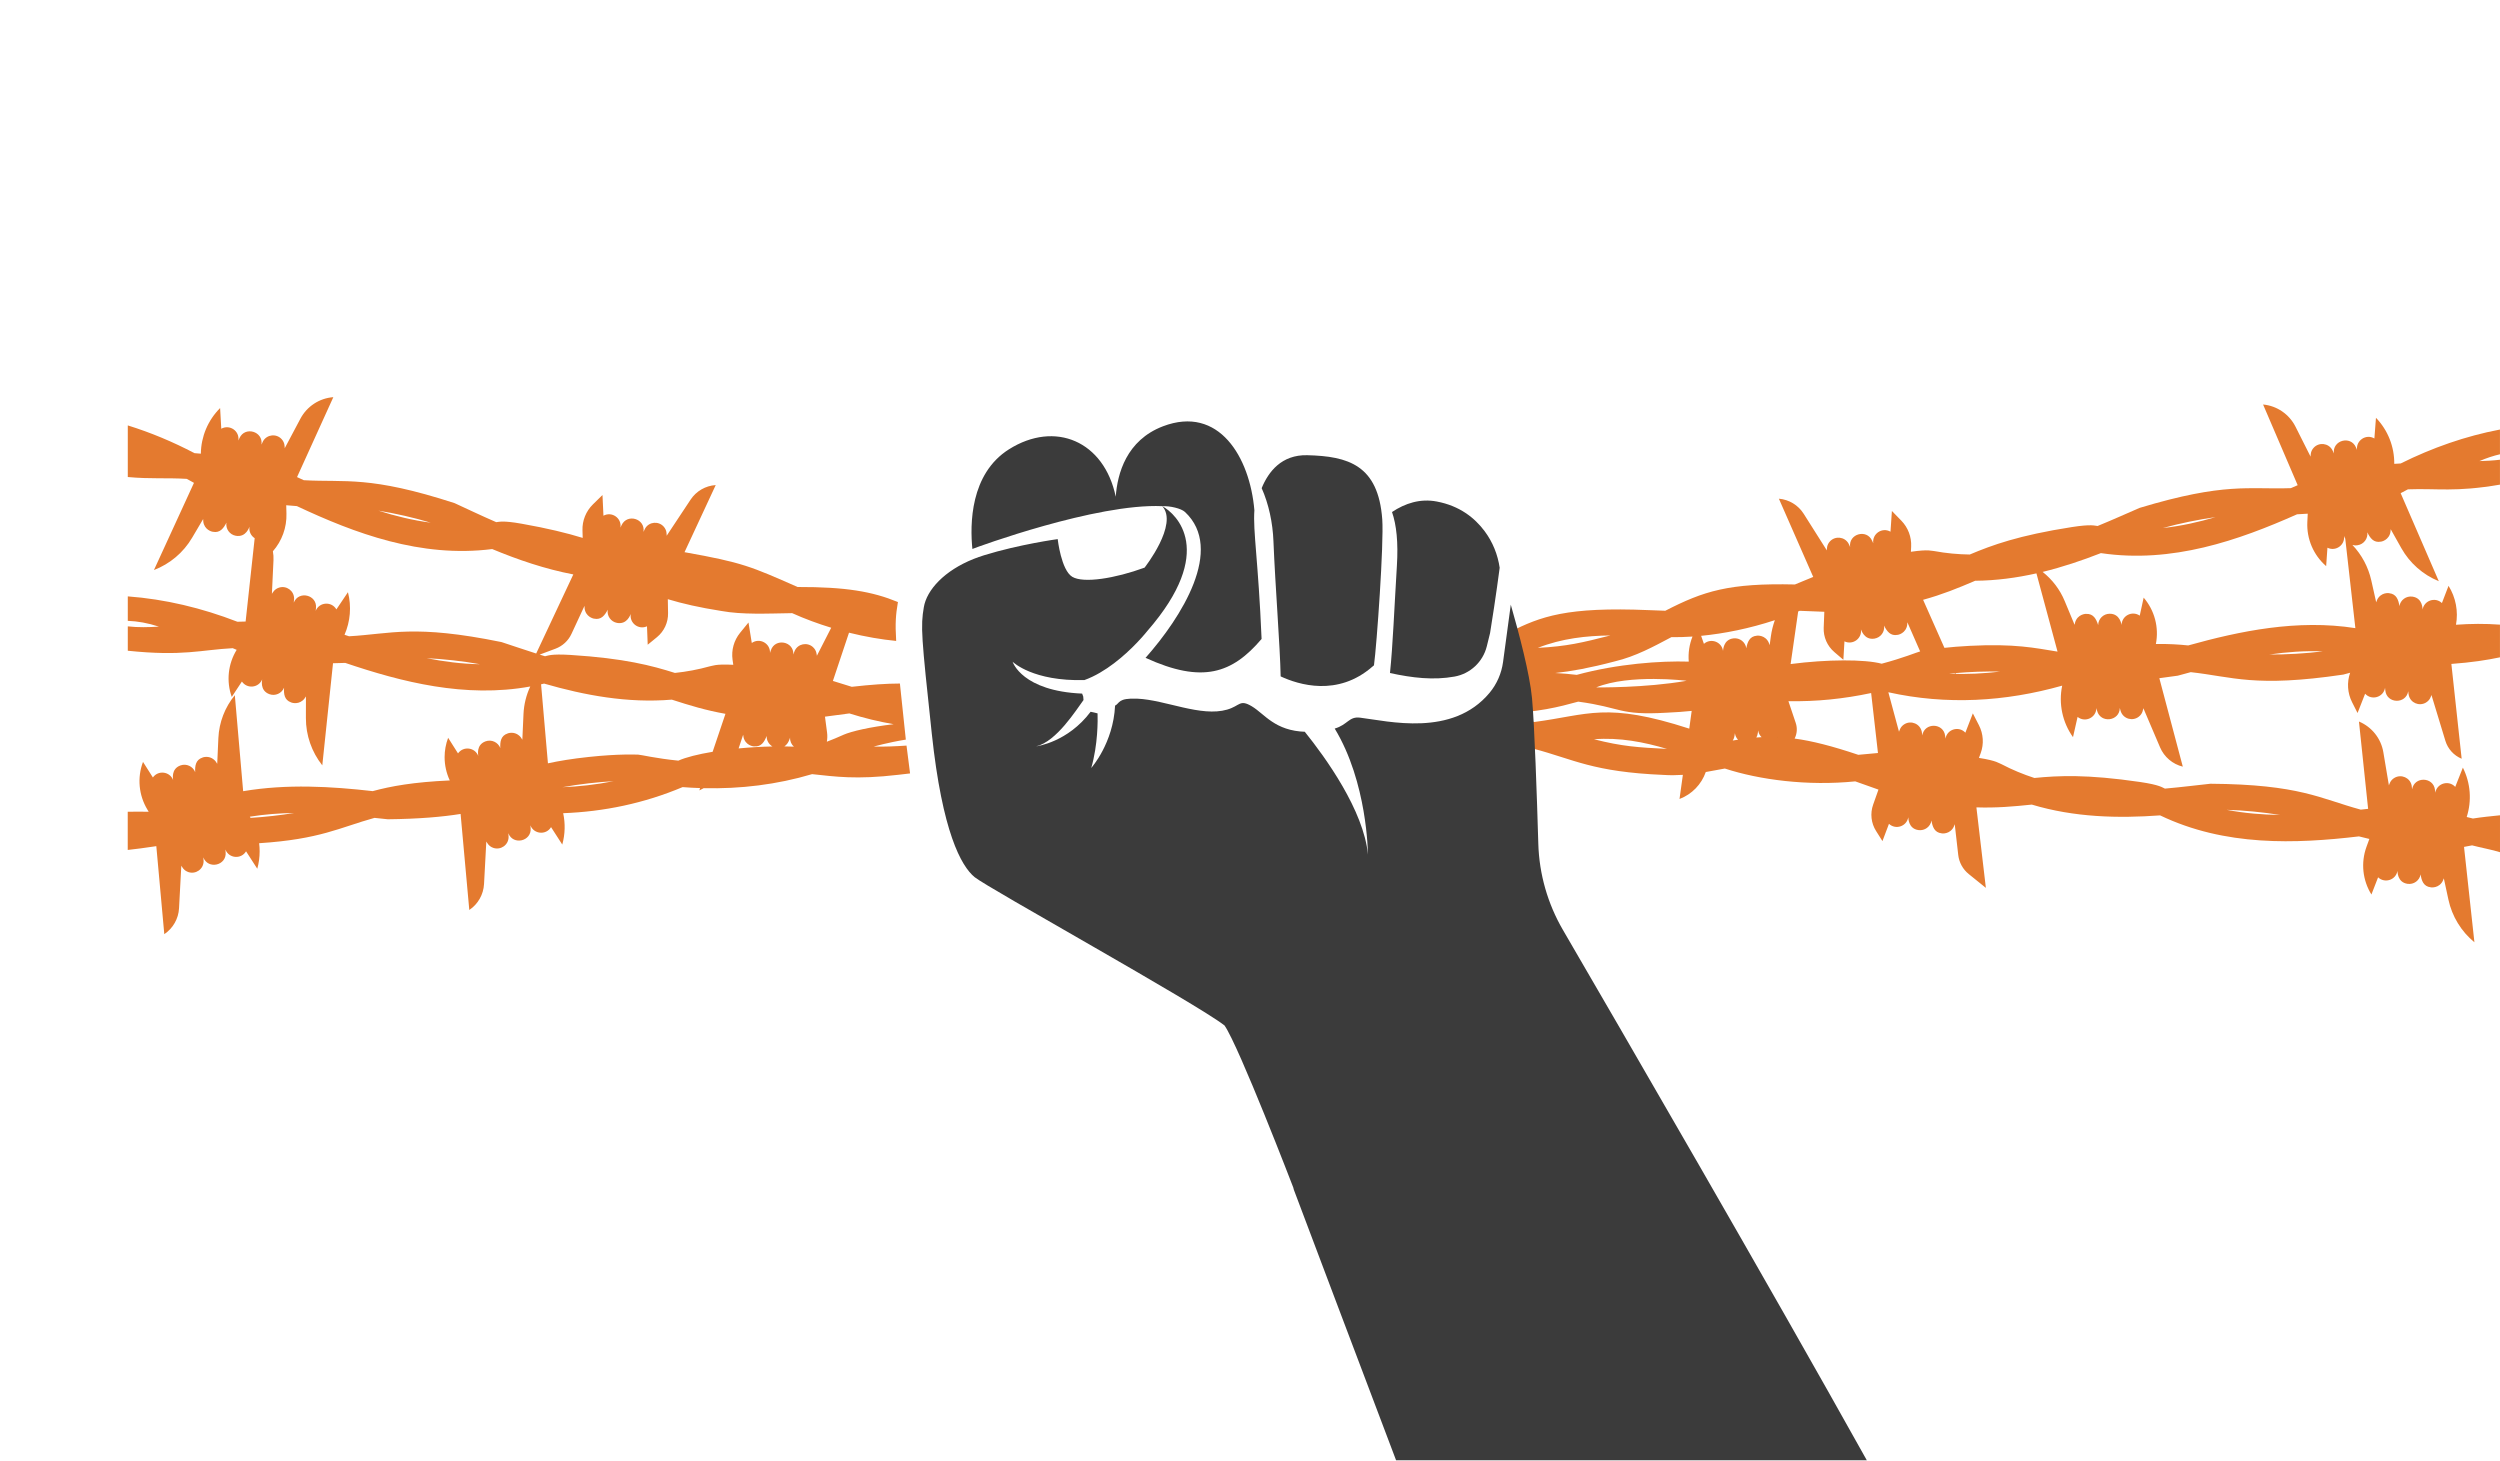 <svg width="421" height="246" viewBox="0 0 421 246" fill="none" xmlns="http://www.w3.org/2000/svg">
    <path d="M152.657 125.557C150.846 125.683 148.941 125.757 147.114 125.731C147.114 125.731 149.461 125.048 152.542 124.549C152.526 124.387 152.505 124.224 152.489 124.061C152.101 120.434 151.786 117.505 151.544 115.106C149.251 115.112 146.621 115.295 143.44 115.658C142.254 115.29 141.209 114.959 140.259 114.671L142.973 106.545C145.723 107.228 148.411 107.69 150.915 107.936C150.731 104.892 150.857 103.496 151.188 101.532C151.198 101.485 151.203 101.433 151.214 101.385C146.91 99.611 142.458 98.834 134.312 98.85C126.459 95.396 125.063 94.73 115.321 92.997C115.305 92.992 115.289 92.992 115.274 92.987L120.528 81.686C119.667 81.743 118.848 81.995 118.124 82.415C117.399 82.835 116.77 83.423 116.297 84.137L112.266 90.221C112.25 90.005 112.334 89.318 111.767 88.683C110.906 87.722 109.337 87.838 108.649 88.971C108.555 89.134 108.45 89.376 108.361 89.57C108.712 87.35 105.621 86.405 104.67 88.447L104.481 88.856C104.733 87.26 103.043 86.069 101.621 86.846L101.458 83.36L99.847 84.94C98.681 86.084 98.041 87.664 98.088 89.297L98.125 90.583C95.479 89.769 92.209 88.966 87.879 88.2C84.514 87.601 84.01 87.911 83.564 87.932C80.918 86.783 78.556 85.644 76.556 84.73C62.221 80.074 58.232 81.266 51.156 80.867C50.773 80.688 50.395 80.515 50.023 80.342L56.133 66.883C54.962 66.967 53.849 67.356 52.899 67.975C51.944 68.6 51.146 69.461 50.595 70.495L47.944 75.487C47.928 75.271 48.002 74.584 47.43 73.954C46.563 72.999 44.989 73.13 44.312 74.269C44.217 74.432 44.117 74.673 44.028 74.867C44.359 72.647 41.257 71.728 40.328 73.775L40.139 74.185C40.38 72.589 38.679 71.408 37.262 72.201L37.068 68.715C36.044 69.739 35.241 70.941 34.69 72.243C34.139 73.55 33.84 74.962 33.824 76.4C33.457 76.363 33.1 76.337 32.748 76.311C29.121 74.405 25.368 72.836 21.52 71.639V80.332C25.41 80.688 27.956 80.431 31.457 80.641C31.966 80.919 32.37 81.15 32.664 81.313L25.924 95.995C27.273 95.475 28.512 94.74 29.599 93.822C30.685 92.903 31.619 91.801 32.349 90.562L34.212 87.407C34.228 87.738 34.218 87.953 34.338 88.289C34.753 89.433 35.924 89.575 35.861 89.554C37.036 89.79 37.661 88.956 38.128 88.021C37.976 89.055 38.669 90.042 39.719 90.226C41.467 90.53 41.965 88.756 42.013 88.704C41.892 89.523 42.28 90.242 42.889 90.63L41.362 104.666C40.889 104.671 40.427 104.687 39.981 104.703C33.992 102.383 27.803 100.897 21.52 100.43V104.551C23.21 104.614 24.853 104.908 26.764 105.522C25.074 105.632 23.263 105.679 21.52 105.48V109.584C30.822 110.556 33.834 109.437 39.189 109.154C39.435 109.254 39.656 109.348 39.855 109.432C38.396 111.81 38.086 114.729 39.026 117.364L40.737 114.77C41.614 116.051 43.561 115.847 44.149 114.408C44.165 114.482 43.687 116.261 45.346 116.891C46.343 117.269 47.445 116.77 47.839 115.805C47.766 116.844 47.876 117.878 49.004 118.277C48.968 118.277 50.033 118.728 50.962 117.967C51.235 117.741 51.34 117.552 51.519 117.274L51.513 120.938C51.508 123.825 52.484 126.623 54.274 128.885L56.08 111.689C56.804 111.684 57.487 111.663 58.138 111.632C67.644 114.849 78.326 117.6 89.296 115.605C88.619 117.049 88.23 118.623 88.157 120.235L87.963 124.57C87.79 124.287 87.684 124.098 87.417 123.867C86.54 123.116 85.506 123.489 85.464 123.521C85.464 123.521 85.469 123.521 85.475 123.521C84.33 123.893 84.199 124.927 84.252 125.972C83.874 124.996 82.782 124.481 81.779 124.838C80.11 125.437 80.551 127.221 80.535 127.295C79.974 125.846 78.026 125.605 77.129 126.87L75.465 124.245C75.071 125.3 74.872 126.402 74.872 127.499C74.872 128.848 75.165 130.187 75.743 131.426C69.633 131.699 65.838 132.392 62.762 133.226C55.802 132.434 48.327 131.987 40.947 133.237L39.545 117.07C37.866 119.117 36.895 121.652 36.774 124.292L36.58 128.628C36.407 128.345 36.302 128.156 36.034 127.925C35.157 127.174 34.123 127.547 34.081 127.578C34.081 127.578 34.087 127.578 34.092 127.578C32.947 127.951 32.816 128.985 32.869 130.029C32.491 129.053 31.399 128.539 30.396 128.896C28.727 129.494 29.168 131.279 29.152 131.352C28.591 129.904 26.643 129.662 25.746 130.927L24.082 128.303C23.084 130.953 23.357 133.919 24.827 136.344L25.042 136.701C23.872 136.675 22.691 136.675 21.51 136.701V143.131C22.864 142.984 24.334 142.79 25.94 142.548C26.071 142.527 26.197 142.506 26.323 142.491L27.667 157.314C28.402 156.821 29 156.17 29.425 155.419C29.851 154.669 30.108 153.823 30.15 152.942L30.533 145.782C30.654 145.96 30.927 146.595 31.735 146.863C32.958 147.267 34.265 146.375 34.286 145.047C34.291 144.858 34.255 144.601 34.239 144.386C35.047 146.48 38.197 145.75 37.997 143.509L37.955 143.058C38.538 144.564 40.595 144.753 41.435 143.362L43.325 146.296C43.593 145.33 43.724 144.338 43.724 143.352C43.724 142.9 43.697 142.449 43.64 141.997C53.896 141.341 57.23 139.347 63.066 137.73C63.838 137.814 64.589 137.898 65.313 137.966C70.63 137.903 74.494 137.562 77.564 137.068L79.029 153.241C80.499 152.254 81.417 150.637 81.512 148.868L81.895 141.709C82.016 141.887 82.288 142.522 83.097 142.79C84.32 143.194 85.627 142.302 85.648 140.974C85.653 140.785 85.616 140.528 85.601 140.312C86.409 142.407 89.558 141.677 89.359 139.436L89.317 138.984C89.9 140.491 91.957 140.68 92.797 139.289L94.687 142.223C95.17 140.486 95.212 138.669 94.839 136.942C101.699 136.685 108.466 135.284 114.948 132.549C115.935 132.628 116.916 132.68 117.898 132.712L117.767 133.105L118.507 132.727C124.68 132.874 130.816 132.134 136.758 130.365C140.653 130.775 144.128 131.315 151.277 130.476C152.006 130.402 152.662 130.323 153.256 130.245C153.061 128.775 152.851 127.205 152.657 125.557ZM42.196 137.73C42.165 137.677 42.133 137.62 42.102 137.567L42.075 137.53C44.595 137.126 47.094 136.942 49.529 136.906C47.319 137.278 44.637 137.583 42.196 137.73ZM72.541 88.021C69.47 87.617 66.52 86.888 63.723 85.995C66.463 86.431 69.843 87.197 72.541 88.021ZM71.853 110.839C74.625 110.965 78.068 111.348 80.845 111.857C77.748 111.805 74.735 111.416 71.853 110.839ZM84.451 108.125C69.686 105.112 65.849 106.75 58.778 107.149C58.521 107.065 58.269 106.981 58.017 106.897C58.998 104.656 59.214 102.131 58.594 99.727L56.647 102.624C55.833 101.223 53.765 101.37 53.161 102.866L53.209 102.419C53.456 100.183 50.316 99.391 49.471 101.475C49.492 101.259 49.529 101.002 49.529 100.813C49.529 99.485 48.243 98.572 47.01 98.95C46.196 99.202 45.907 99.832 45.787 100.005L46.054 94.357C46.081 93.843 46.044 93.328 45.955 92.835C47.477 91.097 48.306 88.835 48.238 86.489L48.201 85.082C48.826 85.145 49.424 85.192 49.996 85.229C59.723 89.796 70.851 93.99 82.887 92.462C87.217 94.263 91.784 95.821 96.545 96.735L90.293 110.052C88.131 109.364 86.162 108.682 84.451 108.125ZM94.724 132.565C97.532 132.04 100.744 131.693 103.327 131.552C100.272 132.161 97.374 132.46 94.724 132.565ZM120.008 126.602C117.552 127.011 115.504 127.526 114.234 128.093C110.455 127.715 107.977 127.106 107.473 127.08C107.19 127.085 104.314 126.917 99.133 127.473C96.335 127.772 94.125 128.14 92.272 128.544L91.117 115.238C91.291 115.201 91.459 115.159 91.627 115.117C98.424 117.085 105.689 118.445 113.137 117.82C116.171 118.802 118.864 119.621 122.166 120.209L120.008 126.602ZM124.381 126.035L125.147 123.731C125.194 124.061 125.21 124.277 125.362 124.591C125.903 125.71 127.131 125.71 127.005 125.689C128.202 125.804 128.737 124.906 129.105 123.93C129.073 124.675 129.467 125.347 130.081 125.704C128.17 125.741 126.234 125.856 124.381 126.035ZM132.081 125.694C132.842 125.211 133.015 124.25 133.047 124.203C133.021 124.833 133.278 125.368 133.687 125.736C133.157 125.715 132.622 125.699 132.081 125.694ZM136.889 108.96C135.929 108.104 134.375 108.393 133.824 109.6C133.745 109.768 133.671 110.025 133.603 110.225C133.703 107.978 130.522 107.39 129.808 109.521L129.666 109.952C129.74 108.34 127.924 107.343 126.601 108.277L126.045 104.829L124.622 106.577C123.593 107.847 123.137 109.485 123.362 111.101L123.483 111.952C120.344 111.789 119.982 112.162 119.546 112.204C117.573 112.755 115.604 113.117 113.657 113.322C109.762 112.088 105.174 110.865 96.094 110.293C92.687 110.078 92.22 110.445 91.779 110.514C91.48 110.419 91.18 110.33 90.881 110.235L93.537 109.243C94.734 108.797 95.705 107.899 96.24 106.739L98.429 102.026C98.44 102.356 98.429 102.572 98.55 102.908C98.965 104.078 100.183 104.215 100.057 104.183C101.232 104.435 101.867 103.606 102.34 102.677C102.177 103.711 102.865 104.703 103.909 104.897C105.652 105.217 106.166 103.448 106.219 103.396C105.977 104.929 107.542 106.115 108.954 105.469L109.074 108.571L110.628 107.301C111.841 106.309 112.534 104.813 112.502 103.244L112.46 100.903C114.943 101.653 117.793 102.309 121.473 102.887C125.032 103.532 129.105 103.322 133.398 103.254C135.556 104.225 137.771 105.039 139.976 105.711L137.561 110.435C137.524 110.225 137.524 109.527 136.889 108.96ZM142.017 123.746L141.991 123.762C141.067 124.177 140.154 124.56 139.241 124.906C139.33 124.397 139.346 123.878 139.277 123.353L138.926 120.686C140.269 120.513 141.639 120.324 143.036 120.14C145.503 120.928 148.017 121.526 150.489 121.956C146.526 122.418 143.419 123.137 142.017 123.746Z" fill="#E47A2F"/>
    <path d="M420.973 72.337C415.215 73.434 409.625 75.387 404.276 78.048C403.924 78.064 403.567 78.085 403.194 78.111C403.221 75.229 402.124 72.442 400.113 70.358L399.846 73.838C398.449 73.02 396.722 74.164 396.927 75.765L396.749 75.35C395.862 73.282 392.744 74.132 393.027 76.363C392.938 76.169 392.849 75.922 392.754 75.76C392.103 74.605 390.534 74.442 389.647 75.376C389.059 75.996 389.122 76.683 389.101 76.899L386.56 71.849C385.5 69.749 383.442 68.337 381.101 68.117L386.928 81.707C386.55 81.869 386.172 82.037 385.783 82.205C378.708 82.457 374.739 81.177 360.31 85.528C358.289 86.399 355.901 87.486 353.234 88.578C352.793 88.552 352.289 88.231 348.914 88.756C339.928 90.158 335.471 91.795 331.708 93.381C329.75 93.354 327.755 93.176 325.74 92.803C325.299 92.803 324.905 92.462 321.797 92.919L321.839 92.058C321.918 90.425 321.315 88.835 320.17 87.664L318.596 86.053L318.359 89.538C316.953 88.73 315.241 89.89 315.457 91.491L315.273 91.076C314.37 89.013 311.257 89.895 311.562 92.121C311.473 91.927 311.378 91.68 311.284 91.517C310.622 90.368 309.048 90.221 308.171 91.16C307.588 91.785 307.657 92.472 307.641 92.688L303.741 86.52C302.822 85.066 301.274 84.126 299.563 83.98L305.347 97.155C304.428 97.533 303.415 97.953 302.266 98.425C291.154 98.168 286.886 99.532 280.44 102.85C279.527 102.824 278.593 102.787 277.642 102.745C263.832 102.162 259.439 103.81 254.237 106.44C254.321 107.049 254.41 107.653 254.426 108.267C254.463 109.626 254.4 110.981 254.31 112.335C254.237 113.484 254.137 114.666 253.828 115.778C253.576 116.676 253.103 117.474 252.552 118.219C252.001 118.959 251.392 119.663 250.914 120.455C250.337 121.416 249.896 122.455 249.429 123.473C249.019 124.36 248.61 125.258 248.111 126.098C251.717 126.46 255.381 126.518 258.315 126.103C264.982 127.862 268.21 130.003 280.162 130.497C281.259 130.57 282.335 130.554 283.395 130.486L282.829 134.549C284.928 133.756 286.529 132.077 287.253 130.008C288.33 129.825 289.4 129.62 290.466 129.421C296.292 131.326 304.376 132.392 312.428 131.583C313.756 132.05 315.058 132.523 316.333 132.969L315.436 135.504C314.911 136.984 315.094 138.622 315.934 139.945L317.005 141.64L318.102 138.732C319.236 139.787 321.094 139.163 321.351 137.63C321.383 137.698 321.309 139.541 323.068 139.787C324.123 139.934 325.089 139.21 325.262 138.176C325.419 139.215 325.766 140.213 326.978 140.333C326.705 140.297 327.986 140.627 328.784 139.598C328.999 139.32 329.062 139.11 329.178 138.801L329.766 143.966C329.907 145.236 330.548 146.396 331.54 147.194L334.421 149.519L332.826 135.961C336.18 136.071 338.983 135.824 342.159 135.494C349.318 137.651 356.704 137.824 363.764 137.31C374.697 142.564 386.581 142.108 397.247 140.848C397.804 140.995 398.386 141.142 399 141.278L398.518 142.601C397.546 145.262 397.851 148.228 399.347 150.637L400.47 147.74C401.594 148.805 403.462 148.196 403.73 146.664C403.756 146.732 403.672 148.574 405.425 148.837C406.48 148.994 407.451 148.275 407.63 147.246C407.782 148.286 408.113 149.288 409.331 149.419C409.063 149.377 410.333 149.724 411.142 148.7C411.362 148.422 411.425 148.217 411.54 147.908L412.312 151.493C412.921 154.312 414.464 156.847 416.69 158.679L414.942 142.617C415.273 142.554 415.729 142.464 416.301 142.359C417.671 142.727 419.808 143.121 420.999 143.514V137.294C419.619 137.436 417.818 137.614 416.443 137.84C416.102 137.751 415.75 137.667 415.393 137.583C416.275 134.838 416.044 131.851 414.748 129.268L413.462 132.512C412.37 131.315 410.38 131.898 410.102 133.489L410.055 133.042C409.819 130.806 406.585 130.696 406.197 132.911C406.171 132.701 406.155 132.439 406.118 132.255C405.835 130.959 404.386 130.339 403.263 130.969C402.517 131.384 402.376 132.061 402.292 132.26L401.357 126.686C400.969 124.366 399.415 122.408 397.247 121.505L398.791 136.208C398.381 136.255 397.972 136.297 397.552 136.344C390.717 134.491 387.306 132.092 372.236 131.982C370.047 132.213 367.443 132.549 364.572 132.801C364.157 132.638 363.774 132.187 360.394 131.688C351.397 130.371 346.657 130.612 342.589 131.011C340.726 130.402 338.873 129.646 337.056 128.691C336.637 128.56 336.358 128.119 333.256 127.631L333.55 126.822C334.112 125.29 334.002 123.589 333.256 122.135L332.227 120.13L330.968 123.384C329.865 122.198 327.881 122.796 327.619 124.387L327.566 123.941C327.314 121.704 324.081 121.626 323.708 123.841C323.682 123.631 323.661 123.368 323.619 123.185C323.325 121.893 321.871 121.285 320.753 121.925C320.013 122.345 319.876 123.027 319.792 123.227L317.997 116.576C327.792 118.755 337.702 118.172 347.271 115.463L347.266 115.495C346.646 118.503 347.308 121.636 349.093 124.135L349.864 120.728C351.129 121.741 353.003 120.859 353.029 119.248L353.145 119.684C353.722 121.857 356.935 121.468 356.977 119.222C357.034 119.426 357.092 119.684 357.16 119.857C357.638 121.096 359.165 121.484 360.179 120.686C360.85 120.161 360.887 119.468 360.94 119.258L363.753 125.851C364.446 127.478 365.868 128.686 367.585 129.106L363.632 114.209C364.614 114.088 365.648 113.946 366.74 113.784C367.448 113.595 368.173 113.395 368.923 113.191C375.962 113.967 379.7 115.815 394.612 113.6C394.985 113.5 395.368 113.395 395.762 113.29C395.195 114.917 395.31 116.707 396.087 118.245L397.011 120.072L398.287 116.823C399.384 118.02 401.368 117.426 401.641 115.836L401.688 116.282C401.929 118.518 405.163 118.618 405.546 116.403C405.572 116.613 405.588 116.875 405.63 117.059C405.919 118.356 407.367 118.97 408.491 118.335C409.231 117.915 409.378 117.238 409.457 117.038L411.803 124.754C412.218 126.119 413.225 127.226 414.543 127.772L412.811 111.805C416.212 111.558 418.795 111.159 420.994 110.692V105.191C418.506 105.007 416.034 105.028 413.588 105.207C413.997 102.96 413.561 100.619 412.333 98.651L411.22 101.553C410.092 100.488 408.228 101.107 407.966 102.64C407.94 102.572 408.018 100.729 406.26 100.472C405.205 100.32 404.234 101.039 404.061 102.068C403.908 101.028 403.567 100.031 402.355 99.9C402.622 99.937 401.347 99.601 400.544 100.624C400.323 100.902 400.266 101.112 400.15 101.422L399.326 97.743C398.822 95.491 397.72 93.428 396.145 91.769C396.392 91.843 396.686 91.869 397.022 91.816C398.077 91.654 398.791 90.683 398.659 89.643C399.111 90.593 399.725 91.449 400.927 91.213C400.659 91.255 401.977 91.202 402.444 89.99C402.57 89.659 402.57 89.444 402.591 89.113L404.386 92.31C405.798 94.824 408.024 96.787 410.695 97.874L404.271 83.05C404.57 82.893 404.979 82.673 405.494 82.405C410.412 82.216 413.43 82.909 420.994 81.612V77.418C419.829 77.56 418.653 77.623 417.53 77.649C418.763 77.124 419.886 76.752 420.994 76.5V72.337H420.973ZM271.186 107.012C266.452 108.22 263.874 108.85 258.961 109.102C263.013 107.501 267.155 107.06 271.186 107.012ZM268.425 124.492C272.766 124.156 276.855 124.964 280.718 126.114C275.842 125.867 273.197 125.704 268.425 124.492ZM284.471 122.702C270.43 118.156 267.517 120.382 258.378 121.584C256.037 121.012 253.696 120.565 251.313 120.266C251.775 120.25 252.263 120.229 252.783 120.203C259.124 119.936 262.483 119.059 265.774 118.156C273.212 119.159 272.509 120.492 280.645 120.02C282.23 119.951 283.626 119.846 284.881 119.715L284.471 122.702ZM268.798 115.757C274.43 113.453 284.031 114.645 284.031 114.645C277.065 115.873 268.798 115.757 268.798 115.757ZM284.387 111.416C279.653 111.269 272.404 111.773 265.522 113.647C264.31 113.5 263.108 113.4 261.911 113.337C264.572 113.054 267.738 112.487 271.942 111.374C275.464 110.534 278.467 108.881 281.464 107.296C282.587 107.312 283.779 107.28 285.017 107.196C284.482 108.54 284.267 109.983 284.387 111.416ZM291.794 124.707C291.909 124.534 291.999 124.334 292.051 124.119C292.098 123.935 292.125 123.678 292.156 123.463C292.219 123.93 292.419 124.298 292.686 124.565C292.392 124.607 292.093 124.654 291.794 124.707ZM295.767 124.198C295.888 123.988 295.977 123.741 296.014 123.458L296.077 123.011C296.14 123.473 296.355 123.857 296.649 124.14C296.355 124.156 296.061 124.177 295.767 124.198ZM298.214 107.165L298.009 108.645C297.904 108.33 297.846 108.12 297.636 107.836C296.865 106.787 295.578 107.086 295.851 107.054C294.634 107.144 294.266 108.13 294.077 109.165C293.93 108.13 292.985 107.38 291.925 107.501C290.161 107.7 290.188 109.542 290.156 109.611C289.941 108.073 288.099 107.396 286.939 108.424L286.471 107.075C290.356 106.697 294.639 105.837 298.885 104.435C298.57 105.317 298.345 106.225 298.214 107.165ZM383.967 137.236C381.028 137.2 377.999 136.958 374.96 136.376C377.779 136.444 381.227 136.79 383.967 137.236ZM373.096 87.082C370.278 87.916 367.317 88.583 364.236 88.919C366.955 88.158 370.351 87.46 373.096 87.082ZM312.937 127.111C308.507 125.626 305.153 124.77 302.213 124.376C302.628 123.563 302.696 122.613 302.402 121.746L301.169 118.077C305.84 118.167 310.502 117.689 315.1 116.707L316.249 126.807C315.262 126.896 314.176 126.996 312.937 127.111ZM316.874 111.768C314.003 111.002 307.657 111.028 301.541 111.826L302.812 102.971C302.901 102.934 302.985 102.897 303.074 102.86C304.481 102.913 305.867 102.981 307.216 103.023L307.111 105.711C307.048 107.28 307.709 108.787 308.901 109.805L310.423 111.107L310.606 108.004C312.003 108.676 313.593 107.527 313.383 105.989C313.431 106.047 313.908 107.826 315.661 107.543C316.716 107.369 317.42 106.393 317.278 105.354C317.74 106.299 318.359 107.149 319.556 106.907C319.288 106.949 320.606 106.892 321.063 105.669C321.189 105.338 321.183 105.123 321.199 104.792L323.288 109.553C323.309 109.6 323.33 109.647 323.356 109.695C322.826 109.831 320.496 110.807 316.874 111.768ZM328.196 113.458C328.485 113.427 328.789 113.4 329.094 113.369L329.393 113.49L329.33 113.348C331.676 113.143 334.4 113.033 336.852 113.096C334.211 113.411 331.304 113.574 328.196 113.458ZM331.687 108.76C330.028 108.844 328.611 108.97 327.44 109.096L323.85 101.007C327.089 100.115 329.692 99.055 332.621 97.8C336.148 97.769 339.587 97.307 342.935 96.556L346.489 109.731C342.673 109.117 339.277 108.367 331.687 108.76ZM382.156 110.22C385.064 109.8 388.093 109.574 391.185 109.684C388.387 110.046 384.928 110.241 382.156 110.22ZM396.644 105.779C386.875 104.251 377.217 106.257 368.498 108.692C366.918 108.524 365.165 108.419 363.05 108.445C363.596 105.663 362.835 102.787 360.992 100.64L360.331 103.674C359.055 102.792 357.307 103.684 357.276 105.238C357.239 105.175 357.04 103.343 355.265 103.354C354.2 103.359 353.35 104.22 353.329 105.264C353.019 104.262 352.536 103.322 351.313 103.38C351.586 103.38 350.274 103.238 349.633 104.372C349.46 104.682 349.428 104.897 349.36 105.217L347.691 101.207C346.888 99.275 345.607 97.596 343.98 96.31C347.36 95.486 350.636 94.378 353.79 93.144C365.79 94.929 377.002 90.977 386.823 86.609C387.4 86.588 387.998 86.552 388.623 86.504L388.555 87.911C388.418 90.74 389.584 93.48 391.725 95.338L391.941 92.236C393.332 92.924 394.932 91.785 394.733 90.247C394.749 90.268 394.806 90.467 394.943 90.719L396.644 105.779Z" fill="#E47A2F"/>
    <path d="M288.227 123.977L288.232 123.983H288.227V123.977Z" fill="#161616"/>
    <path d="M299.4 124.098L299.411 124.119C299.4 124.119 299.39 124.119 299.379 124.119C299.384 124.114 299.39 124.109 299.4 124.098Z" fill="#161616"/>
    <path d="M214.449 91.15C214.753 98.766 215.567 108.823 215.662 113.904C218.674 115.306 225.267 117.374 231.125 112.251C231.209 112.177 231.293 112.109 231.377 112.041C231.844 108.655 233.062 91.486 232.773 87.465C232.107 78.316 227.041 76.825 220.134 76.657C215.814 76.557 213.599 79.439 212.465 82.205C213.662 84.893 214.328 88.042 214.449 91.15Z" fill="#3B3B3B"/>
    <path d="M234.413 86.216C235.169 88.404 235.479 91.339 235.238 95.254C234.791 102.535 234.555 108.739 234.072 113.337C237.857 114.162 241.379 114.576 244.943 113.936C247.589 113.458 249.714 111.474 250.371 108.865C250.549 108.151 250.733 107.401 250.927 106.608C251.919 100.488 252.544 95.617 252.544 95.617C252.544 95.622 252.549 95.627 252.549 95.638C252.229 93.412 251.378 91.276 250.003 89.439C248.329 87.202 245.799 85.181 241.962 84.457C239.164 83.922 236.623 84.751 234.403 86.231C234.408 86.216 234.408 86.216 234.413 86.216Z" fill="#3B3B3B"/>
    <path d="M199.555 86.221C206.231 92.472 198.956 103.957 192.909 110.781C202.494 115.164 207.496 113.416 212.452 107.6C211.895 94.415 210.982 89.433 211.239 85.932C210.478 76.972 205.255 68.206 195.849 71.786C189.676 74.138 188.164 79.78 187.891 83.649C185.939 74.284 177.677 70.768 169.908 75.665C163.362 79.796 163.331 88.32 163.751 92.467C163.751 92.462 163.751 92.451 163.751 92.446C164.375 92.178 184.637 84.73 195.723 85.239C197.004 85.187 198.888 85.602 199.555 86.221Z" fill="#3B3B3B"/>
    <path d="M263.199 156.605C260.627 152.186 259.199 147.199 259.052 142.086C258.816 134.061 258.411 122.077 257.992 117.579C257.608 113.5 255.839 106.766 254.417 101.826L253.115 111.474C252.858 113.385 252.076 115.19 250.842 116.671C244.591 124.182 233.772 121.431 229.033 120.854C227.143 120.623 226.991 122.03 224.765 122.691C230.261 131.751 230.355 143.577 230.361 143.913C229.662 136.486 223.201 127.547 219.731 123.237C219.773 123.237 219.82 123.237 219.862 123.237C214.661 123.085 212.965 120.229 210.808 118.943C208.74 117.71 208.855 118.859 206.661 119.495C202.247 120.786 196.273 117.862 191.533 117.657C188.205 117.516 188.599 118.424 187.78 118.828C187.471 125.158 183.817 129.258 183.765 129.331C184.909 125.368 184.867 121.263 184.83 120.135C184.458 120.03 184.038 119.935 183.66 119.862C179.828 124.964 174.652 125.662 174.49 125.683C177.917 124.885 181.245 119.531 182.463 117.888C182.395 116.996 182.484 117.584 182.232 116.802C172.164 116.371 170.553 111.537 170.521 111.432C170.605 111.516 173.965 114.76 182.615 114.524C186.179 113.238 189.428 110.34 191.365 108.33C192.541 107.112 193.239 106.225 193.239 106.225C204.892 92.819 198.11 86.531 195.717 85.234C198.499 88.278 192.746 95.59 192.746 95.59C187.791 97.407 182.447 98.267 180.568 97.134C178.694 96 178.117 90.787 178.117 90.787C178.117 90.787 171.66 91.664 165.698 93.512C165.099 93.701 164.522 93.9 163.971 94.121C163.971 94.115 163.965 94.105 163.965 94.1C163.965 94.105 163.965 94.115 163.971 94.121C159.036 96.089 156.066 99.328 155.572 102.257C155.021 105.516 155.142 107.044 156.916 123.573C158.685 140.113 161.855 145.845 164.123 147.708C166.301 149.503 201.496 168.993 206.215 172.694C208.682 176.284 217.789 199.983 217.789 199.983L217.884 200.351C221.269 209.358 228.077 227.352 235.1 245.913H314.372C297.674 215.972 272.762 173.04 263.199 156.605Z" fill="#3B3B3B"/>
</svg>
